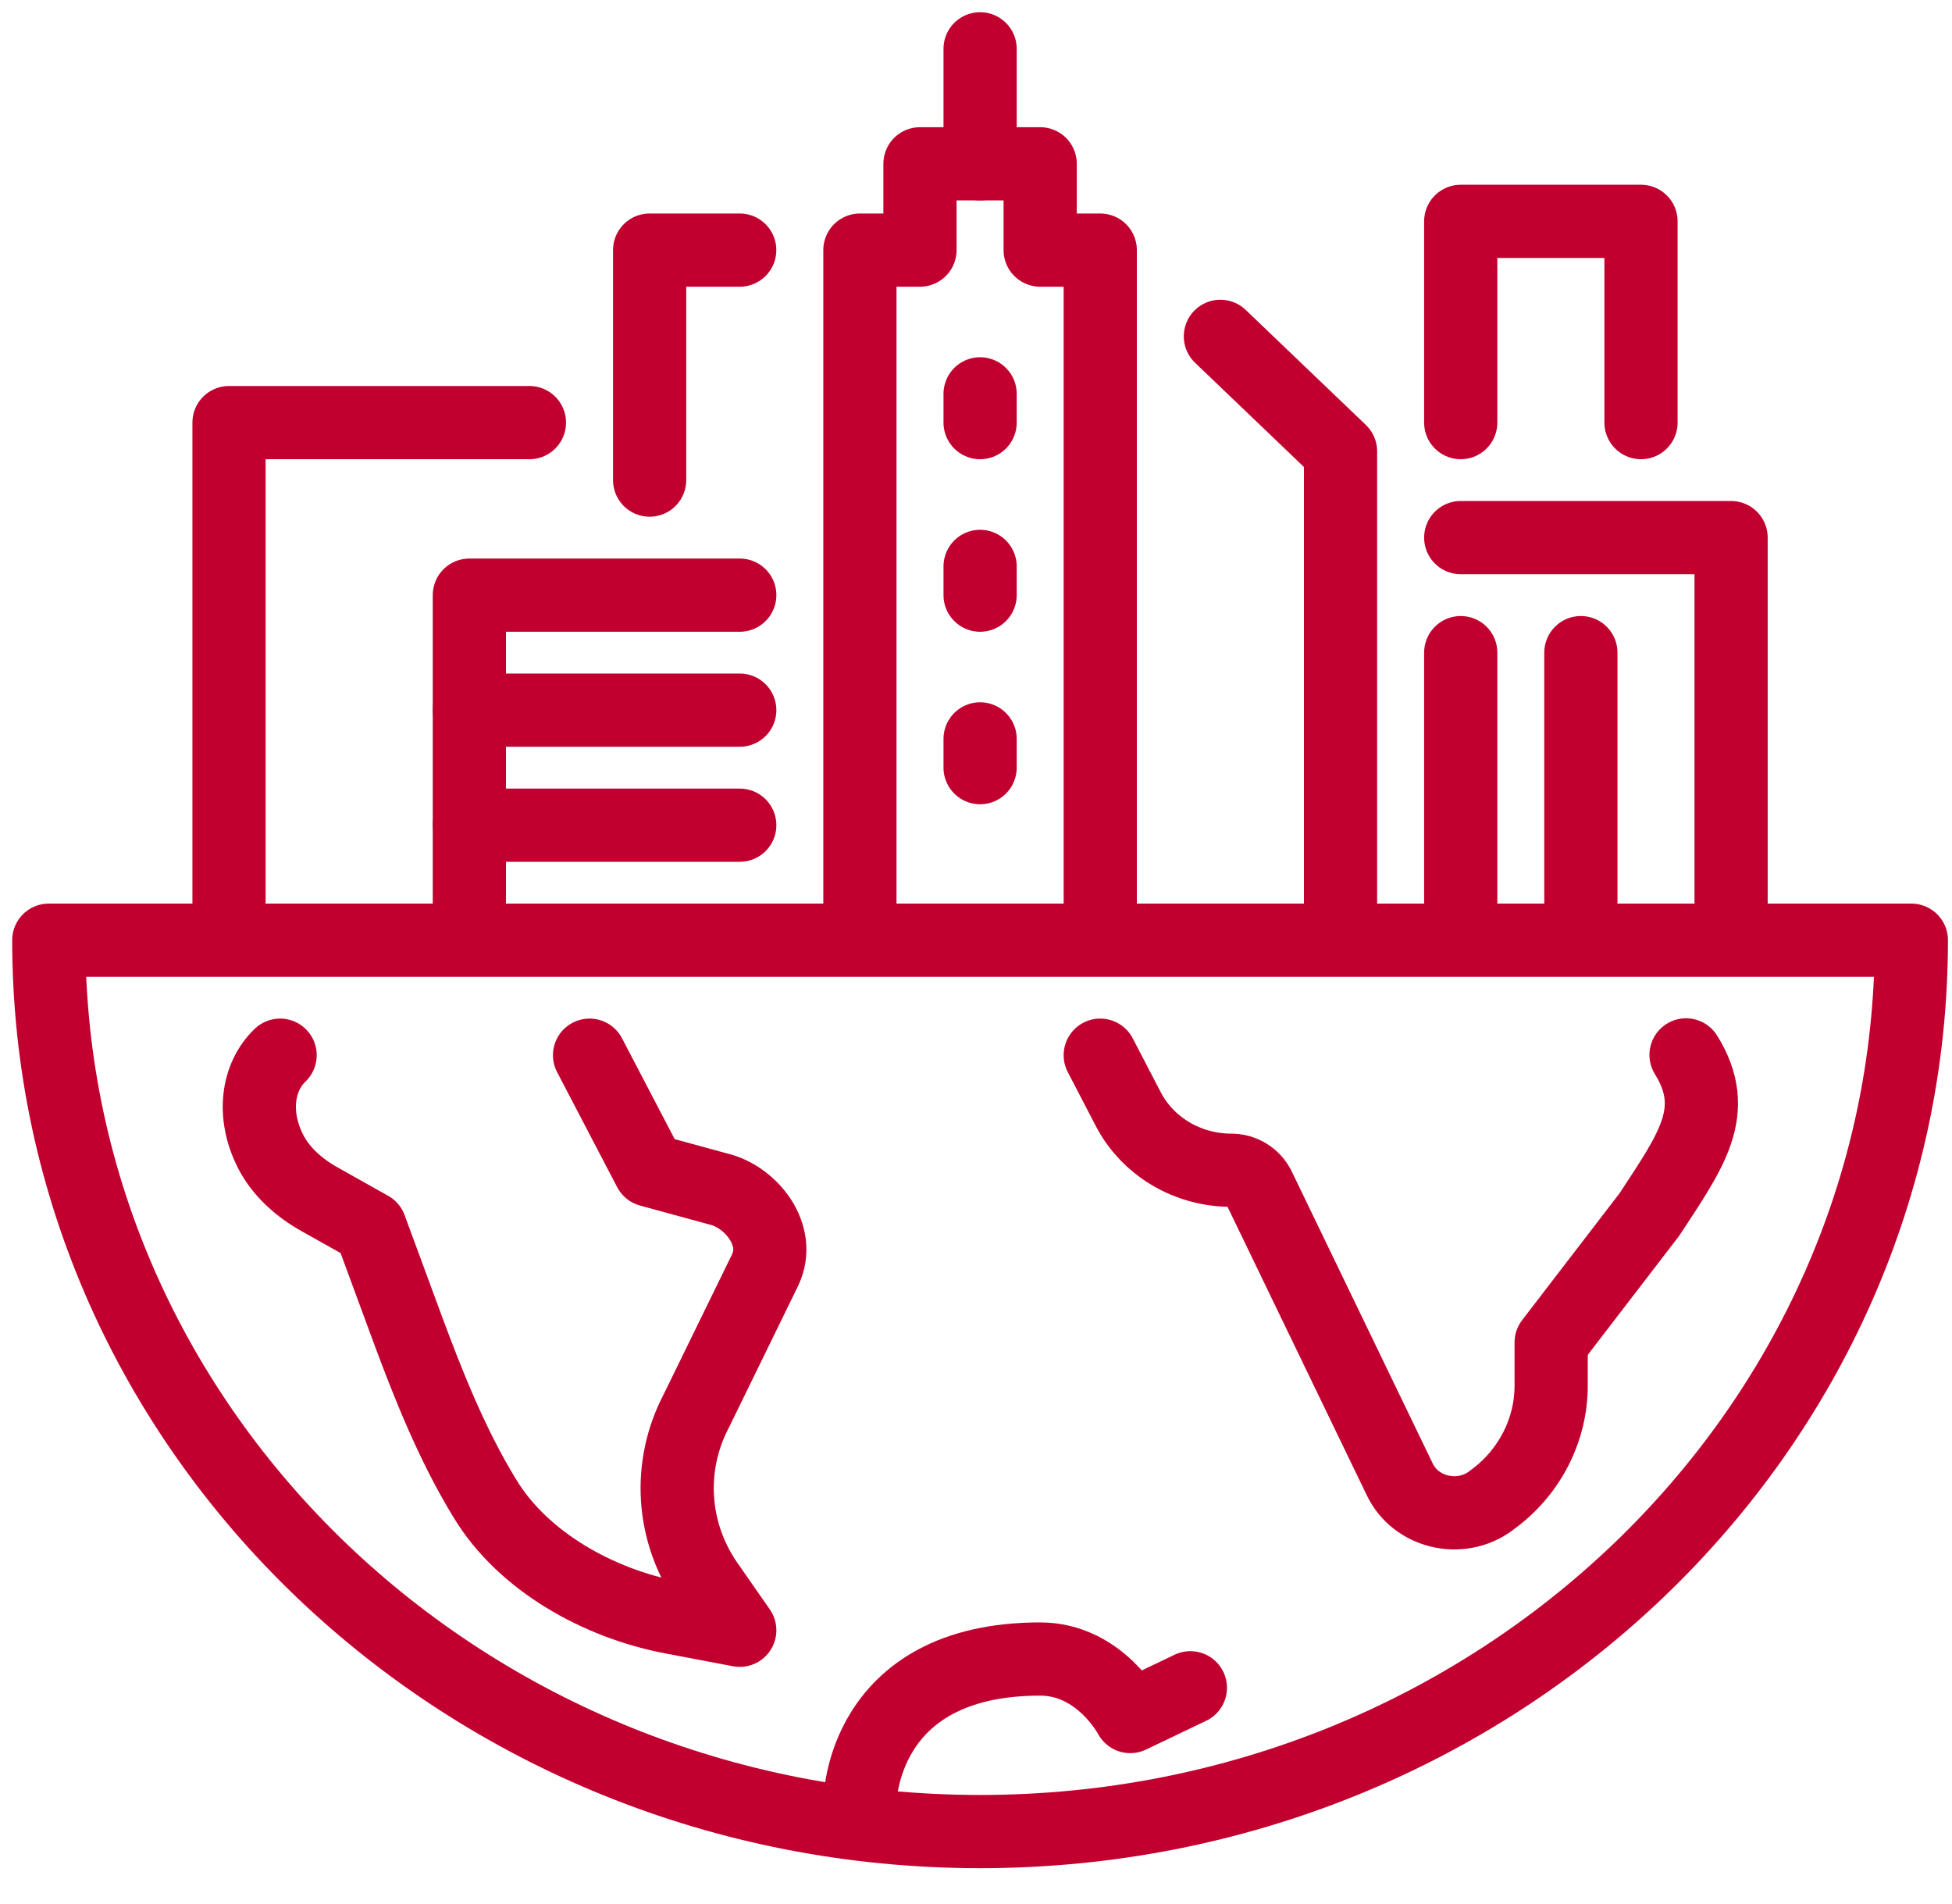 <svg width="40" height="39" viewBox="0 0 40 39" fill="none" xmlns="http://www.w3.org/2000/svg">
<path d="M22.546 21.618L23.125 22.732C23.525 23.492 24.337 23.975 25.23 23.975C25.47 23.975 25.685 24.11 25.79 24.316L28.683 30.308C29.01 30.991 29.915 31.209 30.542 30.755L30.555 30.743C31.33 30.19 31.786 29.312 31.786 28.387V27.503L33.799 24.882C34.655 23.574 35.264 22.761 34.55 21.612" stroke="#C2002F" stroke-width="1.5" stroke-linecap="round" stroke-linejoin="round"/>
<path d="M17.621 36.935C17.621 36.935 17.621 33.989 21.315 33.989C22.546 33.989 23.161 35.167 23.161 35.167L24.393 34.578" stroke="#C2002F" stroke-width="1.5" stroke-linecap="round" stroke-linejoin="round"/>
<path d="M12.081 21.618L13.312 23.975L14.715 24.358C15.38 24.511 16.027 25.3 15.676 26.025L14.266 28.911C13.675 30.042 13.761 31.391 14.494 32.446L15.159 33.4L13.761 33.135C12.253 32.846 10.72 31.986 9.945 30.714C9.255 29.595 8.75 28.299 8.356 27.238L7.587 25.153L6.559 24.576C6.134 24.34 5.759 24.01 5.543 23.586C5.161 22.832 5.278 22.06 5.74 21.618" stroke="#C2002F" stroke-width="1.5" stroke-linecap="round" stroke-linejoin="round"/>
<path d="M39.167 19.262C39.167 29.347 30.622 37.524 20.083 37.524C9.544 37.524 1 29.347 1 19.262H39.167Z" stroke="#C2002F" stroke-width="1.5" stroke-linecap="round" stroke-linejoin="round"/>
<path d="M20.084 1V3.356" stroke="#C2002F" stroke-width="1.5" stroke-linecap="round" stroke-linejoin="round"/>
<path d="M17.621 19.144V5.124H18.852V3.356H21.315V5.124H22.546V19.144" stroke="#C2002F" stroke-width="1.5" stroke-linecap="round" stroke-linejoin="round"/>
<path d="M25.008 6.891L27.47 9.247V19.144" stroke="#C2002F" stroke-width="1.5" stroke-linecap="round" stroke-linejoin="round"/>
<path d="M29.933 11.014H35.473V19.144" stroke="#C2002F" stroke-width="1.5" stroke-linecap="round" stroke-linejoin="round"/>
<path d="M15.158 5.124H13.312V9.836" stroke="#C2002F" stroke-width="1.5" stroke-linecap="round" stroke-linejoin="round"/>
<path d="M15.159 12.193H9.618V19.144" stroke="#C2002F" stroke-width="1.5" stroke-linecap="round" stroke-linejoin="round"/>
<path d="M4.693 19.144V8.658H10.849" stroke="#C2002F" stroke-width="1.5" stroke-linecap="round" stroke-linejoin="round"/>
<path d="M29.933 8.658V4.535H33.627V8.658" stroke="#C2002F" stroke-width="1.5" stroke-linecap="round" stroke-linejoin="round"/>
<path d="M9.618 14.549H15.159" stroke="#C2002F" stroke-width="1.5" stroke-linecap="round" stroke-linejoin="round"/>
<path d="M9.618 16.906H15.159" stroke="#C2002F" stroke-width="1.5" stroke-linecap="round" stroke-linejoin="round"/>
<path d="M29.933 13.371V19.144" stroke="#C2002F" stroke-width="1.5" stroke-linecap="round" stroke-linejoin="round"/>
<path d="M32.395 13.371V19.144" stroke="#C2002F" stroke-width="1.5" stroke-linecap="round" stroke-linejoin="round"/>
<path d="M20.084 8.069V8.658" stroke="#C2002F" stroke-width="1.5" stroke-linecap="round" stroke-linejoin="round"/>
<path d="M20.084 11.604V12.193" stroke="#C2002F" stroke-width="1.5" stroke-linecap="round" stroke-linejoin="round"/>
<path d="M20.084 15.138V15.727" stroke="#C2002F" stroke-width="1.5" stroke-linecap="round" stroke-linejoin="round"/>
</svg>
